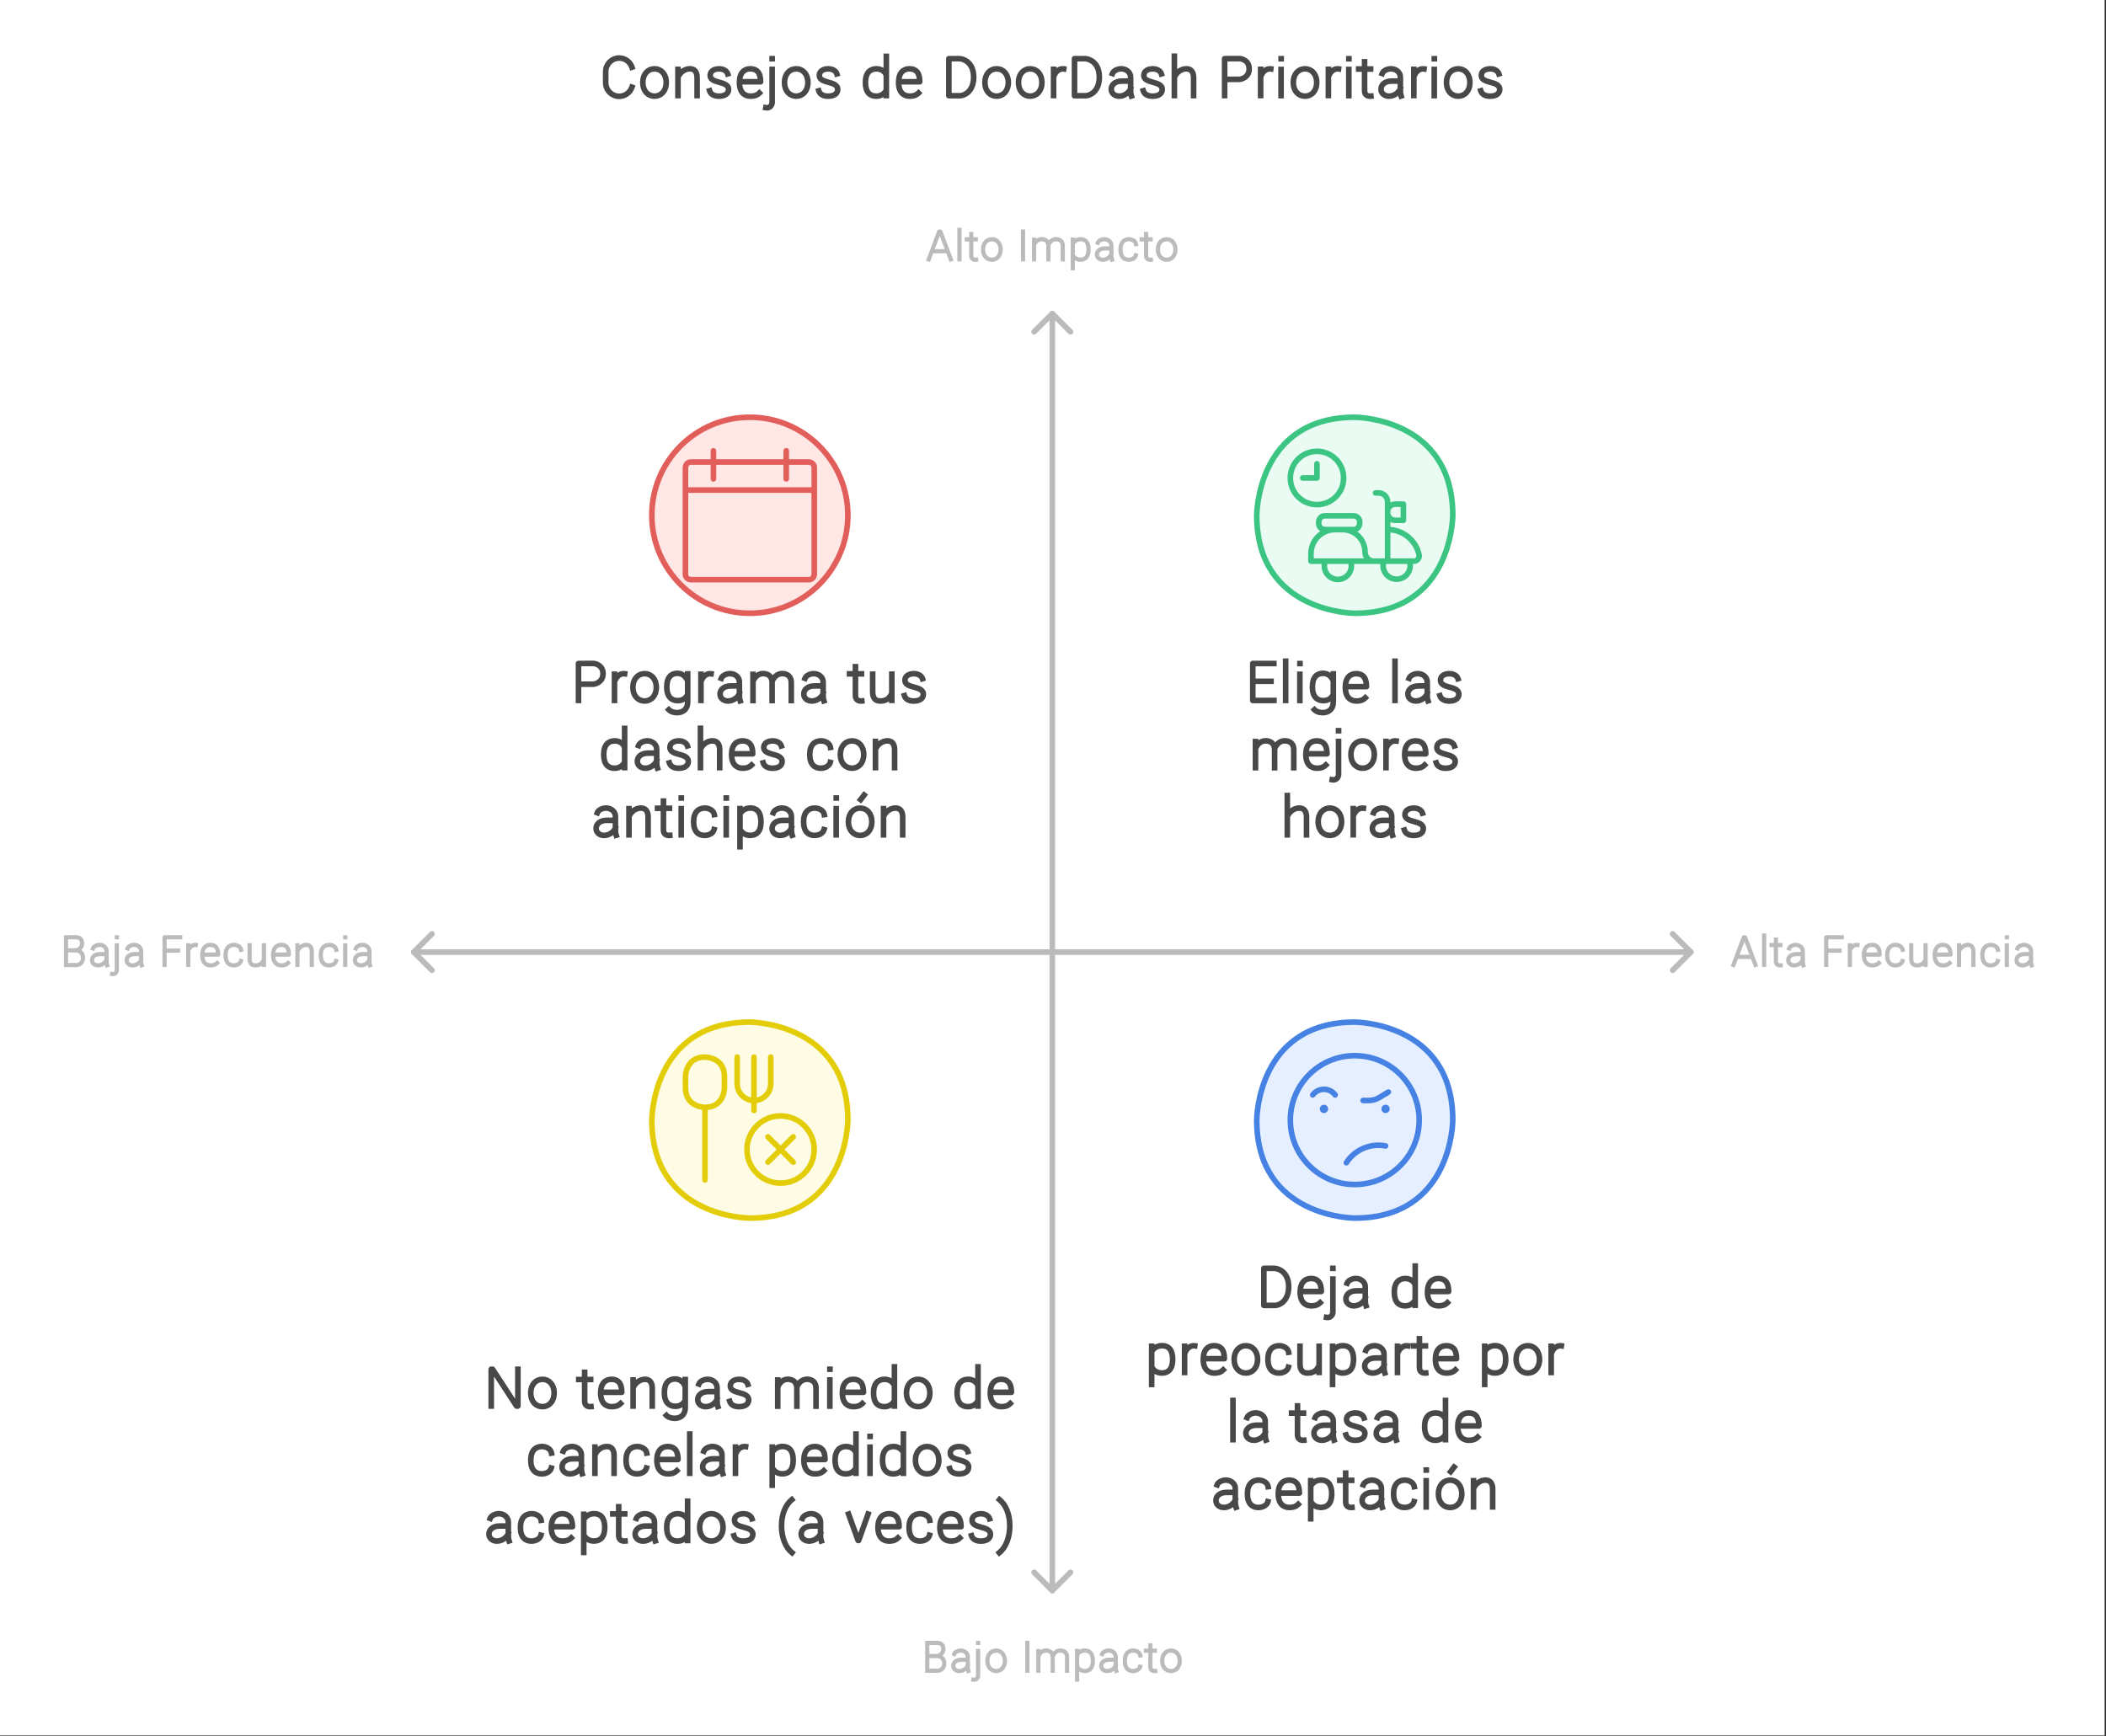 <?xml version="1.0" encoding="utf-8" standalone="yes"?>
<!DOCTYPE svg PUBLIC "-//W3C//DTD SVG 1.1//EN" "http://www.w3.org/Graphics/SVG/1.1/DTD/svg11.dtd">
<svg width="752" height="620" viewBox="0 0 752 620" style="fill:none;stroke:none;fill-rule:evenodd;clip-rule:evenodd;stroke-linecap:round;stroke-linejoin:round;stroke-miterlimit:1.5;" version="1.1" xmlns="http://www.w3.org/2000/svg" xmlns:xlink="http://www.w3.org/1999/xlink"><rect x="0" y="0" width="752" height="620" fill="#333333" stroke="none"/><rect id="" x="0" y="0" width="751.5" height="619.75" style="fill: #ffffff;"></rect><g id="blend" style="mix-blend-mode:blend"><g id="g-root-4.Vector_sy_1lr68nb1sp37yb-fill" data-item-order="-207932" data-item-id="4.Vector_sy_1lr68nb1sp37yb" data-item-class="ScenePart Indexed Fill Stroke" data-item-index="4" data-renderer-id="0" transform="translate(438.75, 355)"><g id="4.Vector_sy_1lr68nb1sp37yb-fill" stroke="none" fill="#e6efff"><g xmlns="http://www.w3.org/2000/svg"><path d="M 45 10L 45 10C 45 10 80 10 80 45L 80 45C 80 45 80 80 45 80L 45 80C 45 80 10 80 10 45L 10 45C 10 45 10 10 45 10"></path></g></g></g><g id="g-root-3.Vector_sy_1q6zqrr1sp3762-fill" data-item-order="-207930" data-item-id="3.Vector_sy_1q6zqrr1sp3762" data-item-class="ScenePart Indexed Fill Stroke" data-item-index="3" data-renderer-id="0" transform="translate(222.75, 355)"><g id="3.Vector_sy_1q6zqrr1sp3762-fill" stroke="none" fill="#fffce6"><g xmlns="http://www.w3.org/2000/svg"><path d="M 45 10L 45 10C 45 10 80 10 80 45L 80 45C 80 45 80 80 45 80L 45 80C 45 80 10 80 10 45L 10 45C 10 45 10 10 45 10"></path></g></g></g><g id="g-root-2.Vector_sy_w7yf1sp39q9-fill" data-item-order="-207928" data-item-id="2.Vector_sy_w7yf1sp39q9" data-item-class="ScenePart Indexed Fill Stroke" data-item-index="2" data-renderer-id="0" transform="translate(438.75, 139)"><g id="2.Vector_sy_w7yf1sp39q9-fill" stroke="none" fill="#e9fbf3"><g xmlns="http://www.w3.org/2000/svg"><path d="M 45 10L 45 10C 45 10 80 10 80 45L 80 45C 80 45 80 80 45 80L 45 80C 45 80 10 80 10 45L 10 45C 10 45 10 10 45 10"></path></g></g></g><g id="g-root-1.Vector_sy_4gpq2v1sp38y0-fill" data-item-order="-207926" data-item-id="1.Vector_sy_4gpq2v1sp38y0" data-item-class="ScenePart Indexed Indexed_1 Fill Stroke" data-item-index="1" data-renderer-id="0" transform="translate(222.75, 139)"><g id="1.Vector_sy_4gpq2v1sp38y0-fill" stroke="none" fill="#ffe7e6"><g xmlns="http://www.w3.org/2000/svg"><path d="M 45 80C 25.67 80 10 64.33 10 45C 10 25.67 25.67 10 45 10C 64.33 10 80 25.67 80 45C 80 64.33 64.33 80 45 80Z"></path></g></g></g><g id="g-root--1.line_sy_v309qf1sp38xu-fill" data-item-order="-207923" data-item-id="-1.line_sy_v309qf1sp38xu" data-item-class="ScenePart Stroke ColorFillGray ColorStrokeGray" data-item-index="-1" data-renderer-id="0" transform="translate(137.75, 330)"></g><g id="g-root--1.head_sy_m7d9hj1sp39qj-fill" data-item-order="-207921" data-item-id="-1.head_sy_m7d9hj1sp39qj" data-item-class="ScenePart Stroke ColorFillGray ColorStrokeGray" data-item-index="-1" data-renderer-id="0" transform="translate(137.75, 323.5)"></g><g id="g-root--1.head_1_sy_m7d9hj1sp39qk-fill" data-item-order="-207919" data-item-id="-1.head_1_sy_m7d9hj1sp39qk" data-item-class="ScenePart Stroke ColorFillGray ColorStrokeGray" data-item-index="-1" data-renderer-id="0" transform="translate(587.25, 323.5)"></g><g id="g-root--1.line_1_sy_hs68g71sp37d1-fill" data-item-order="-207917" data-item-id="-1.line_1_sy_hs68g71sp37d1" data-item-class="ScenePart Stroke ColorFillGray ColorStrokeGray" data-item-index="-1" data-renderer-id="0" transform="translate(365.75, 102)"></g><g id="g-root--1.head_2_sy_8wj87b1sp385q-fill" data-item-order="-207915" data-item-id="-1.head_2_sy_8wj87b1sp385q" data-item-class="ScenePart Stroke ColorFillGray ColorStrokeGray" data-item-index="-1" data-renderer-id="0" transform="translate(359.25, 551.5)"></g><g id="g-root--1.head_3_sy_4gpq2v1sp38xz-fill" data-item-order="-207913" data-item-id="-1.head_3_sy_4gpq2v1sp38xz" data-item-class="ScenePart Stroke ColorFillGray ColorStrokeGray" data-item-index="-1" data-renderer-id="0" transform="translate(359.25, 102)"></g><g id="g-root-tx_bajoimpa_143n2o71sp37ka-fill" data-item-order="0" data-item-id="tx_bajoimpa_143n2o71sp37ka" data-item-class="Label Stroke SceneTarget ColorFillGray ColorStrokeGray" data-item-index="none" data-renderer-id="0" transform="translate(311.833, 570)"></g><g id="g-root-cale_1d2egcn1sp4m4i-fill" data-item-order="0" data-item-id="cale_1d2egcn1sp4m4i" data-item-class="Icon Stroke SceneTarget Indexed Indexed_1 InsideFill InsideColorFill" data-item-index="1" data-renderer-id="0" transform="translate(233.75, 150)"></g><g id="g-root-orde_zqxxzb1sp4npf-fill" data-item-order="0" data-item-id="orde_zqxxzb1sp4npf" data-item-class="Icon Stroke SceneTarget Indexed InsideFill InsideColorFill" data-item-index="2" data-renderer-id="0" transform="translate(449.75, 150)"></g><g id="g-root-tx_programa_1uo272f1sp38jy-fill" data-item-order="0" data-item-id="tx_programa_1uo272f1sp38jy" data-item-class="Label Stroke SceneTarget Indexed Indexed_1" data-item-index="1" data-renderer-id="0" transform="translate(191.75, 222)"></g><g id="g-root-tx_reinicia_zly5af1sp39c7-fill" data-item-order="0" data-item-id="tx_reinicia_zly5af1sp39c7" data-item-class="Label Stroke SceneTarget Indexed" data-item-index="2" data-renderer-id="0" transform="translate(431.75, 222)"></g><g id="g-root-tx_bajafrec_1qa447b1sp38ch-fill" data-item-order="0" data-item-id="tx_bajafrec_1qa447b1sp38ch" data-item-class="Label Stroke SceneTarget ColorFillGray ColorStrokeGray" data-item-index="none" data-renderer-id="0" transform="translate(5.75, 318)"></g><g id="g-root-tx_altafrec_qs6kav1sp3957-fill" data-item-order="0" data-item-id="tx_altafrec_qs6kav1sp3957" data-item-class="Label Stroke SceneTarget ColorFillGray ColorStrokeGray" data-item-index="none" data-renderer-id="0" transform="translate(605.75, 318)"></g><g id="g-root-1_18issav1syly4l-fill" data-item-order="0" data-item-id="1_18issav1syly4l" data-item-class="Icon Stroke SceneTarget Indexed InsideFill InsideColorFill" data-item-index="3" data-renderer-id="0" transform="translate(233.75, 366)"></g><g id="g-root-tx_altoimpa_91j0w71sp38ck-fill" data-item-order="0" data-item-id="tx_altoimpa_91j0w71sp38ck" data-item-class="Label Stroke SceneTarget ColorFillGray ColorStrokeGray" data-item-index="none" data-renderer-id="0" transform="translate(317.75, 66)"></g><g id="g-root-conc_1qd8hmv1sp4npd-fill" data-item-order="0" data-item-id="conc_1qd8hmv1sp4npd" data-item-class="Icon Stroke SceneTarget Indexed InsideFill InsideColorFill" data-item-index="4" data-renderer-id="0" transform="translate(449.75, 366)"></g><g id="g-root-tx_tenunsha_8yengn1sp3765-fill" data-item-order="0" data-item-id="tx_tenunsha_8yengn1sp3765" data-item-class="Label Stroke SceneTarget Indexed" data-item-index="3" data-renderer-id="0" transform="translate(149.75, 438)"></g><g id="g-root-tx_dejadepr_1cvj8ef1sp38r0-fill" data-item-order="0" data-item-id="tx_dejadepr_1cvj8ef1sp38r0" data-item-class="Label Stroke SceneTarget Indexed" data-item-index="4" data-renderer-id="0" transform="translate(395.75, 438)"></g><g id="g-root-tx_consejos_8znlmv1sp39c8-fill" data-item-order="0" data-item-id="tx_consejos_8znlmv1sp39c8" data-item-class="Label Stroke SceneTarget SceneTitle" data-item-index="none" data-renderer-id="0" transform="translate(197.75, 6)"></g><g id="g-root-4.Vector_sy_1lr68nb1sp37yb-stroke" data-item-order="-207932" data-item-id="4.Vector_sy_1lr68nb1sp37yb" data-item-class="ScenePart Indexed Fill Stroke" data-item-index="4" data-renderer-id="0" transform="translate(438.75, 355)"><g id="4.Vector_sy_1lr68nb1sp37yb-stroke" fill="none" stroke-linecap="round" stroke-linejoin="round" stroke-miterlimit="1.5" stroke="#4682e3" stroke-width="2"><g xmlns="http://www.w3.org/2000/svg"><path d="M 45 10L 45 10C 45 10 80 10 80 45L 80 45C 80 45 80 80 45 80L 45 80C 45 80 10 80 10 45L 10 45C 10 45 10 10 45 10"></path></g></g></g><g id="g-root-3.Vector_sy_1q6zqrr1sp3762-stroke" data-item-order="-207930" data-item-id="3.Vector_sy_1q6zqrr1sp3762" data-item-class="ScenePart Indexed Fill Stroke" data-item-index="3" data-renderer-id="0" transform="translate(222.75, 355)"><g id="3.Vector_sy_1q6zqrr1sp3762-stroke" fill="none" stroke-linecap="round" stroke-linejoin="round" stroke-miterlimit="1.5" stroke="#e3cd09" stroke-width="2"><g xmlns="http://www.w3.org/2000/svg"><path d="M 45 10L 45 10C 45 10 80 10 80 45L 80 45C 80 45 80 80 45 80L 45 80C 45 80 10 80 10 45L 10 45C 10 45 10 10 45 10"></path></g></g></g><g id="g-root-2.Vector_sy_w7yf1sp39q9-stroke" data-item-order="-207928" data-item-id="2.Vector_sy_w7yf1sp39q9" data-item-class="ScenePart Indexed Fill Stroke" data-item-index="2" data-renderer-id="0" transform="translate(438.75, 139)"><g id="2.Vector_sy_w7yf1sp39q9-stroke" fill="none" stroke-linecap="round" stroke-linejoin="round" stroke-miterlimit="1.5" stroke="#3bc482" stroke-width="2"><g xmlns="http://www.w3.org/2000/svg"><path d="M 45 10L 45 10C 45 10 80 10 80 45L 80 45C 80 45 80 80 45 80L 45 80C 45 80 10 80 10 45L 10 45C 10 45 10 10 45 10"></path></g></g></g><g id="g-root-1.Vector_sy_4gpq2v1sp38y0-stroke" data-item-order="-207926" data-item-id="1.Vector_sy_4gpq2v1sp38y0" data-item-class="ScenePart Indexed Indexed_1 Fill Stroke" data-item-index="1" data-renderer-id="0" transform="translate(222.75, 139)"><g id="1.Vector_sy_4gpq2v1sp38y0-stroke" fill="none" stroke-linecap="round" stroke-linejoin="round" stroke-miterlimit="1.5" stroke="#e15e5a" stroke-width="2"><g xmlns="http://www.w3.org/2000/svg"><path d="M 45 80C 25.67 80 10 64.33 10 45C 10 25.67 25.67 10 45 10C 64.33 10 80 25.67 80 45C 80 64.33 64.33 80 45 80Z"></path></g></g></g><g id="g-root--1.line_sy_v309qf1sp38xu-stroke" data-item-order="-207923" data-item-id="-1.line_sy_v309qf1sp38xu" data-item-class="ScenePart Stroke ColorFillGray ColorStrokeGray" data-item-index="-1" data-renderer-id="0" transform="translate(137.75, 330)"><g id="-1.line_sy_v309qf1sp38xu-stroke" fill="none" stroke-linecap="round" stroke-linejoin="round" stroke-miterlimit="1.5" stroke="#bbbbbb" stroke-width="2"><g xmlns="http://www.w3.org/2000/svg"><path d="M 10 10L 238 10L 466 10"></path></g></g></g><g id="g-root--1.head_sy_m7d9hj1sp39qj-stroke" data-item-order="-207921" data-item-id="-1.head_sy_m7d9hj1sp39qj" data-item-class="ScenePart Stroke ColorFillGray ColorStrokeGray" data-item-index="-1" data-renderer-id="0" transform="translate(137.75, 323.5)"><g id="-1.head_sy_m7d9hj1sp39qj-stroke" fill="none" stroke-linecap="round" stroke-linejoin="round" stroke-miterlimit="1.5" stroke="#bbbbbb" stroke-width="2"><g xmlns="http://www.w3.org/2000/svg"><path d="M 16.5 10C 14.333 12.167 10 16.5 10 16.5L 16.5 23"></path></g></g></g><g id="g-root--1.head_1_sy_m7d9hj1sp39qk-stroke" data-item-order="-207919" data-item-id="-1.head_1_sy_m7d9hj1sp39qk" data-item-class="ScenePart Stroke ColorFillGray ColorStrokeGray" data-item-index="-1" data-renderer-id="0" transform="translate(587.25, 323.5)"><g id="-1.head_1_sy_m7d9hj1sp39qk-stroke" fill="none" stroke-linecap="round" stroke-linejoin="round" stroke-miterlimit="1.5" stroke="#bbbbbb" stroke-width="2"><g xmlns="http://www.w3.org/2000/svg"><path d="M 10 10C 12.166 12.167 16.5 16.5 16.5 16.5L 10 23"></path></g></g></g><g id="g-root--1.line_1_sy_hs68g71sp37d1-stroke" data-item-order="-207917" data-item-id="-1.line_1_sy_hs68g71sp37d1" data-item-class="ScenePart Stroke ColorFillGray ColorStrokeGray" data-item-index="-1" data-renderer-id="0" transform="translate(365.75, 102)"><g id="-1.line_1_sy_hs68g71sp37d1-stroke" fill="none" stroke-linecap="round" stroke-linejoin="round" stroke-miterlimit="1.5" stroke="#bbbbbb" stroke-width="2"><g xmlns="http://www.w3.org/2000/svg"><path d="M 10 466L 10 242L 10 10"></path></g></g></g><g id="g-root--1.head_2_sy_8wj87b1sp385q-stroke" data-item-order="-207915" data-item-id="-1.head_2_sy_8wj87b1sp385q" data-item-class="ScenePart Stroke ColorFillGray ColorStrokeGray" data-item-index="-1" data-renderer-id="0" transform="translate(359.25, 551.5)"><g id="-1.head_2_sy_8wj87b1sp385q-stroke" fill="none" stroke-linecap="round" stroke-linejoin="round" stroke-miterlimit="1.5" stroke="#bbbbbb" stroke-width="2"><g xmlns="http://www.w3.org/2000/svg"><path d="M 10 10C 12.167 12.167 16.5 16.5 16.5 16.5L 23 10"></path></g></g></g><g id="g-root--1.head_3_sy_4gpq2v1sp38xz-stroke" data-item-order="-207913" data-item-id="-1.head_3_sy_4gpq2v1sp38xz" data-item-class="ScenePart Stroke ColorFillGray ColorStrokeGray" data-item-index="-1" data-renderer-id="0" transform="translate(359.25, 102)"><g id="-1.head_3_sy_4gpq2v1sp38xz-stroke" fill="none" stroke-linecap="round" stroke-linejoin="round" stroke-miterlimit="1.5" stroke="#bbbbbb" stroke-width="2"><g xmlns="http://www.w3.org/2000/svg"><path d="M 10 16.5C 12.167 14.333 16.5 10 16.5 10L 23 16.5"></path></g></g></g><g id="g-root-tx_bajoimpa_143n2o71sp37ka-stroke" data-item-order="0" data-item-id="tx_bajoimpa_143n2o71sp37ka" data-item-class="Label Stroke SceneTarget ColorFillGray ColorStrokeGray" data-item-index="none" data-renderer-id="0" transform="translate(311.833, 570)"><g id="tx_bajoimpa_143n2o71sp37ka-stroke" fill="none" stroke-linecap="square" stroke-linejoin="miter" stroke-miterlimit="4" stroke="#bbbbbb" stroke-width="1.5"><g xmlns="http://www.w3.org/2000/svg"><path d="M 19.269 26.635L 19.269 16.709M 19.601 21.385L 22.754 21.385M 19.601 16.709L 22.714 16.709C 24.027 16.709 25.011 17.201 25.011 19.006C 25.011 20.45 23.671 21.193 23.001 21.385C 23.781 21.439 25.339 22.049 25.339 24.051C 25.339 26.052 23.781 26.607 23.001 26.635L 19.601 26.635M 28.879 20.684C 29.153 19.96 30.215 19.425 31.22 19.425C 32.61 19.425 33.737 20.41 33.737 21.625L 33.741 22.718L 33.741 24.678C 33.741 25.46 33.723 26.015 33.949 26.709M 33.457 22.718L 31.411 22.718C 29.533 22.718 28.558 23.757 28.558 24.878C 28.558 25.999 29.486 26.756 30.698 26.756C 32.185 26.756 33.404 25.666 33.705 24.799M 37.415 16.712L 37.435 16.712M 37.426 19.586L 37.426 28.407C 37.426 29.013 36.959 30.055 35.725 29.841M 46.999 23.093C 46.999 25.392 45.596 26.755 43.865 26.755C 42.134 26.755 40.731 25.392 40.731 23.093C 40.731 20.794 42.134 19.43 43.865 19.43C 45.596 19.43 46.999 20.794 46.999 23.093ZM 55.008 16.703L 55.008 26.595M 58.941 19.611L 58.941 26.622M 64.067 26.622L 64.059 21.602C 64.01 20.895 63.735 19.809 62.33 19.487C 60.875 19.154 59.765 19.936 59.213 20.946M 69.193 26.622L 69.193 22.081C 69.193 21.547 69.279 19.905 67.456 19.487C 65.934 19.138 64.783 20.011 64.258 21.087M 72.773 19.58L 72.773 29.795M 73.048 20.593C 73.71 19.77 74.596 19.419 75.578 19.419C 77.214 19.419 78.398 20.428 78.398 23.107C 78.398 25.785 77.135 26.742 75.499 26.742C 74.545 26.742 73.581 26.337 73.048 25.54M 81.694 20.684C 81.968 19.96 83.03 19.425 84.035 19.425C 85.425 19.425 86.552 20.41 86.552 21.625L 86.556 22.718L 86.556 24.678C 86.556 25.46 86.538 26.015 86.764 26.709M 86.272 22.718L 84.226 22.718C 82.348 22.718 81.373 23.757 81.373 24.878C 81.373 25.999 82.301 26.756 83.513 26.756C 85 26.756 86.219 25.666 86.52 24.799M 95.288 25.19C 95.009 26.237 93.833 26.754 92.731 26.754C 91.128 26.754 89.804 25.771 89.804 23.092C 89.804 20.413 91.206 19.43 92.809 19.43C 93.939 19.43 95.177 20.058 95.352 21.187M 100.641 26.744C 99.583 26.849 98.94 26.299 98.94 25.29L 98.94 17.561M 100.552 19.481L 99.23 19.481M 97.357 19.481L 98.658 19.481M 109.422 23.093C 109.422 25.392 108.018 26.755 106.287 26.755C 104.556 26.755 103.153 25.392 103.153 23.093C 103.153 20.794 104.556 19.43 106.287 19.43C 108.018 19.43 109.422 20.794 109.422 23.093Z"></path></g></g></g><g id="g-root-cale_1d2egcn1sp4m4i-stroke" data-item-order="0" data-item-id="cale_1d2egcn1sp4m4i" data-item-class="Icon Stroke SceneTarget Indexed Indexed_1 InsideFill InsideColorFill" data-item-index="1" data-renderer-id="0" transform="translate(233.75, 150)"><g id="cale_1d2egcn1sp4m4i-stroke" fill="none" stroke-linecap="round" stroke-linejoin="round" stroke-miterlimit="1.5" stroke="#e15e5a" stroke-width="2"><g xmlns="http://www.w3.org/2000/svg"><path d="M 13 15.002L 55 15.002C 55 15.002 57 15.002 57 17.002L 57 55.002C 57 55.002 57 57.002 55 57.002L 13 57.002C 13 57.002 11 57.002 11 55.002L 11 17.002C 11 17.002 11 15.002 13 15.002M 21 11.002L 21 21.002M 47 11.002L 47 21.002M 11 25.002L 57 25.002"></path></g></g></g><g id="g-root-orde_zqxxzb1sp4npf-stroke" data-item-order="0" data-item-id="orde_zqxxzb1sp4npf" data-item-class="Icon Stroke SceneTarget Indexed InsideFill InsideColorFill" data-item-index="2" data-renderer-id="0" transform="translate(449.75, 150)"><g id="orde_zqxxzb1sp4npf-stroke" fill="none" stroke-linecap="round" stroke-linejoin="round" stroke-miterlimit="1.5" stroke="#3bc482" stroke-width="2"><g xmlns="http://www.w3.org/2000/svg"><path d="M 40.902 50.388L 18.362 50.388L 18.362 47.722C 18.362 42.972 22.212 39.122 26.962 39.122L 29.628 39.122C 34.075 39.121 37.681 42.727 37.68 47.174C 37.68 48.953 39.123 50.395 40.902 50.394L 45.732 50.394L 45.732 29.248C 45.733 27.469 44.291 26.026 42.512 26.026L 41.438 26.026M 53.786 52C 53.786 54.669 51.623 56.832 48.954 56.832C 46.285 56.832 44.122 54.669 44.122 52L 44.122 50.4L 53.786 50.4ZM 55.128 50.388C 55.627 50.387 56.105 50.189 56.457 49.835C 56.81 49.482 57.007 49.003 57.006 48.504C 57.006 48.38 56.994 48.256 56.968 48.134C 55.809 42.86 51.132 39.107 45.732 39.116L 45.732 50.388ZM 10.994 20.686C 10.993 25.942 15.254 30.203 20.51 30.203C 25.766 30.203 30.027 25.942 30.026 20.686C 30.027 15.43 25.766 11.169 20.51 11.169C 15.254 11.169 10.993 15.43 10.994 20.686M 15.446 20.686L 20.51 20.686L 20.51 15.622M 23.434 50.388C 23.245 50.9 23.144 51.442 23.138 51.988C 23.1 53.737 24.011 55.37 25.519 56.257C 27.028 57.144 28.898 57.147 30.408 56.263C 31.918 55.38 32.833 53.749 32.8 52C 32.794 51.454 32.695 50.913 32.506 50.4ZM 23.418 34.2L 33.48 34.2C 33.48 34.2 35.768 34.2 35.768 36.488L 35.768 36.826C 35.768 36.826 35.768 39.114 33.48 39.114L 23.418 39.114C 23.418 39.114 21.13 39.114 21.13 36.826L 21.13 36.488C 21.13 36.488 21.13 34.2 23.418 34.2M 51.37 35.806L 48.422 35.806C 46.937 35.806 45.734 34.603 45.734 33.118L 45.734 32.718C 45.741 31.239 46.941 30.043 48.42 30.042L 51.37 30.042L 51.37 35.806L 51.37 35.806Z"></path></g></g></g><g id="g-root-tx_programa_1uo272f1sp38jy-stroke" data-item-order="0" data-item-id="tx_programa_1uo272f1sp38jy" data-item-class="Label Stroke SceneTarget Indexed Indexed_1" data-item-index="1" data-renderer-id="0" transform="translate(191.75, 222)"><g id="tx_programa_1uo272f1sp38jy-stroke" fill="none" stroke-linecap="square" stroke-linejoin="miter" stroke-miterlimit="4" stroke="#484848" stroke-width="2"><g xmlns="http://www.w3.org/2000/svg"><path d="M 14.816 28.131L 14.816 14.944L 20.095 14.928C 21.193 14.967 23.578 15.749 23.578 18.572C 23.578 21.394 21.193 22.254 20.095 22.331L 15.344 22.345M 31.3 18.609C 29.919 18.419 28.671 19.319 28.029 20.619M 27.674 18.773L 27.674 28.123M 42.602 23.457C 42.602 26.522 40.731 28.34 38.423 28.34C 36.115 28.34 34.244 26.522 34.244 23.457C 34.244 20.392 36.115 18.573 38.423 18.573C 40.731 18.573 42.602 20.392 42.602 23.457ZM 53.804 18.652L 53.804 28.654C 53.804 33.351 48.511 33.001 47.076 31.47M 53.47 26.573C 52.79 27.661 51.566 28.214 50.28 28.214C 48.099 28.214 46.342 26.903 46.342 23.331C 46.342 19.76 47.993 18.449 50.175 18.449C 51.443 18.449 52.748 19.129 53.47 20.502M 62.17 18.609C 60.789 18.419 59.541 19.319 58.899 20.619M 58.544 18.773L 58.544 28.123M 65.793 20.246C 66.157 19.28 67.573 18.567 68.913 18.567C 70.767 18.567 72.269 19.88 72.269 21.499L 72.275 22.957L 72.275 25.571C 72.275 26.614 72.25 27.353 72.551 28.278M 71.895 22.957L 69.167 22.957C 66.664 22.957 65.364 24.343 65.364 25.837C 65.364 27.331 66.602 28.341 68.218 28.341C 70.2 28.341 71.826 26.888 72.226 25.732M 77.125 18.814L 77.125 28.162M 83.959 28.162L 83.948 21.47C 83.884 20.526 83.517 19.078 81.643 18.649C 79.703 18.205 78.223 19.248 77.487 20.595M 90.794 28.162L 90.794 22.108C 90.794 21.396 90.909 19.206 88.478 18.649C 86.449 18.184 84.914 19.347 84.214 20.783M 95.693 20.246C 96.057 19.28 97.473 18.567 98.813 18.567C 100.667 18.567 102.169 19.88 102.169 21.499L 102.175 22.957L 102.175 25.571C 102.175 26.614 102.15 27.353 102.451 28.278M 101.795 22.957L 99.067 22.957C 96.564 22.957 95.264 24.343 95.264 25.837C 95.264 27.331 96.502 28.341 98.118 28.341C 100.1 28.341 101.726 26.888 102.126 25.732M 115.974 28.326C 114.565 28.465 113.707 27.732 113.707 26.387L 113.707 16.081M 115.857 18.642L 114.093 18.642M 111.597 18.642L 113.33 18.642M 126.692 28.115L 126.691 18.767M 119.857 18.767L 119.857 24.821C 119.857 25.533 119.762 28.096 122.144 28.308C 124.235 28.493 125.508 27.653 126.21 26.47M 137.653 20.381C 137.357 19.404 136.203 18.584 134.593 18.584C 132.705 18.584 131.485 19.447 131.394 20.751C 131.289 22.246 132.523 22.822 134.453 23.339C 136.147 23.797 138.09 24.277 137.936 26.122C 137.837 27.31 136.86 28.346 134.503 28.346C 132.597 28.346 131.52 27.53 131.185 26.424M 31.29 52.124L 31.29 38.123M 30.93 50.773C 30.068 51.871 28.97 52.34 27.66 52.34C 25.479 52.34 23.827 51.029 23.827 47.458C 23.827 43.886 25.584 42.575 27.766 42.575C 29.035 42.575 30.245 43.114 30.93 44.175M 36.258 44.246C 36.622 43.28 38.038 42.567 39.378 42.567C 41.232 42.567 42.734 43.88 42.734 45.499L 42.74 46.957L 42.74 49.571C 42.74 50.614 42.715 51.353 43.016 52.278M 42.36 46.957L 39.632 46.957C 37.129 46.957 35.829 48.343 35.829 49.837C 35.829 51.332 37.067 52.341 38.683 52.341C 40.665 52.341 42.291 50.888 42.691 49.732M 53.728 44.381C 53.432 43.404 52.278 42.584 50.668 42.584C 48.78 42.584 47.56 43.447 47.469 44.751C 47.364 46.246 48.598 46.822 50.528 47.339C 52.222 47.797 54.165 48.277 54.011 50.122C 53.912 51.311 52.935 52.346 50.578 52.346C 48.672 52.346 47.595 51.53 47.26 50.424M 58.368 38.086L 58.368 52.128M 65.232 52.128L 65.232 46.074C 65.232 45.362 65.328 42.791 62.935 42.587C 61.181 42.439 59.496 43.547 58.709 44.928M 76.597 51.218C 75.624 52.155 74.599 52.339 73.414 52.339C 71.345 52.339 69.481 51.028 69.481 47.456C 69.481 43.884 71.291 42.573 73.36 42.573C 75.428 42.573 77.032 43.63 77.032 47.201L 69.812 47.201M 87.238 44.381C 86.942 43.404 85.788 42.584 84.178 42.584C 82.29 42.584 81.07 43.447 80.979 44.751C 80.874 46.246 82.108 46.822 84.038 47.339C 85.732 47.797 87.675 48.277 87.521 50.122C 87.422 51.311 86.445 52.346 84.088 52.346C 82.182 52.346 81.105 51.53 80.77 50.424M 104.702 50.254C 104.33 51.649 102.762 52.339 101.293 52.339C 99.156 52.339 97.39 51.028 97.39 47.456C 97.39 43.884 99.259 42.573 101.397 42.573C 102.904 42.573 104.554 43.41 104.787 44.915M 116.667 47.457C 116.667 50.522 114.796 52.34 112.488 52.34C 110.18 52.34 108.309 50.522 108.309 47.457C 108.309 44.391 110.18 42.573 112.488 42.573C 114.796 42.573 116.667 44.391 116.667 47.457ZM 120.859 42.78L 120.859 52.128M 127.693 52.128L 127.693 46.074C 127.693 45.362 127.789 42.79 125.406 42.587C 123.648 42.437 121.959 43.562 121.183 44.956M 21.528 68.246C 21.892 67.28 23.308 66.567 24.648 66.567C 26.502 66.567 28.004 67.88 28.004 69.499L 28.01 70.957L 28.01 73.571C 28.01 74.614 27.985 75.353 28.287 76.278M 27.63 70.957L 24.902 70.957C 22.399 70.957 21.099 72.343 21.099 73.837C 21.099 75.331 22.337 76.341 23.953 76.341C 25.935 76.341 27.561 74.888 27.961 73.732M 32.839 66.78L 32.839 76.128M 39.673 76.128L 39.673 70.074C 39.673 69.362 39.769 66.79 37.386 66.587C 35.628 66.437 33.939 67.562 33.163 68.956M 47.419 76.326C 46.01 76.465 45.152 75.732 45.152 74.387L 45.152 64.081M 47.302 66.642L 45.538 66.642M 43.042 66.642L 44.775 66.642M 51.508 62.971L 51.532 62.971M 51.492 66.804L 51.492 76.145M 63.232 74.254C 62.86 75.649 61.292 76.339 59.823 76.339C 57.686 76.339 55.92 75.028 55.92 71.456C 55.92 67.884 57.789 66.573 59.927 66.573C 61.434 66.573 63.084 67.41 63.317 68.915M 67.578 62.971L 67.602 62.971M 67.562 66.804L 67.562 76.145M 72.483 66.774L 72.483 80.393M 72.849 68.124C 73.732 67.027 74.913 66.558 76.222 66.558C 78.403 66.558 79.982 67.904 79.982 71.476C 79.982 75.047 78.298 76.323 76.116 76.323C 74.845 76.323 73.559 75.783 72.849 74.719M 84.378 68.246C 84.742 67.28 86.158 66.567 87.498 66.567C 89.352 66.567 90.854 67.88 90.854 69.499L 90.86 70.957L 90.86 73.571C 90.86 74.614 90.835 75.353 91.137 76.278M 90.48 70.957L 87.752 70.957C 85.249 70.957 83.949 72.343 83.949 73.837C 83.949 75.331 85.187 76.341 86.803 76.341C 88.785 76.341 90.411 74.888 90.811 73.732M 102.502 74.254C 102.13 75.649 100.562 76.339 99.093 76.339C 96.956 76.339 95.19 75.028 95.19 71.456C 95.19 67.884 97.059 66.573 99.197 66.573C 100.704 66.573 102.354 67.41 102.587 68.915M 106.848 62.971L 106.872 62.971M 106.832 66.804L 106.832 76.145M 116.809 61.928L 115.561 63.555M 119.558 71.467C 119.558 74.533 117.687 76.351 115.379 76.351C 113.071 76.351 111.2 74.533 111.2 71.467C 111.2 68.402 113.071 66.584 115.379 66.584C 117.687 66.584 119.558 68.402 119.558 71.467ZM 123.739 66.78L 123.739 76.128M 130.573 76.128L 130.573 70.074C 130.573 69.362 130.669 66.79 128.286 66.587C 126.528 66.437 124.839 67.562 124.063 68.956"></path></g></g></g><g id="g-root-tx_reinicia_zly5af1sp39c7-stroke" data-item-order="0" data-item-id="tx_reinicia_zly5af1sp39c7" data-item-class="Label Stroke SceneTarget Indexed" data-item-index="2" data-renderer-id="0" transform="translate(431.75, 222)"><g id="tx_reinicia_zly5af1sp39c7-stroke" fill="none" stroke-linecap="square" stroke-linejoin="miter" stroke-miterlimit="4" stroke="#484848" stroke-width="2"><g xmlns="http://www.w3.org/2000/svg"><path d="M 23.148 28.137L 15.584 28.142L 15.584 14.95C 16.532 14.95 21.706 14.95 23.106 14.95M 22.094 21.297L 16.048 21.297M 27.326 14.125L 27.326 28.126M 32.418 14.971L 32.442 14.971M 32.402 18.804L 32.402 28.145M 44.339 18.652L 44.339 28.654C 44.339 33.351 39.046 33.001 37.611 31.47M 44.005 26.573C 43.325 27.661 42.101 28.214 40.815 28.214C 38.634 28.214 36.877 26.903 36.877 23.331C 36.877 19.76 38.528 18.449 40.71 18.449C 41.978 18.449 43.283 19.129 44.005 20.502M 55.747 27.218C 54.774 28.155 53.749 28.339 52.564 28.339C 50.495 28.339 48.632 27.028 48.632 23.456C 48.632 19.884 50.441 18.573 52.51 18.573C 54.578 18.573 56.182 19.63 56.182 23.201L 48.962 23.201M 66.366 14.125L 66.366 28.126M 71.398 20.246C 71.762 19.28 73.178 18.567 74.518 18.567C 76.372 18.567 77.874 19.88 77.874 21.499L 77.88 22.957L 77.88 25.571C 77.88 26.614 77.855 27.353 78.157 28.278M 77.5 22.957L 74.772 22.957C 72.269 22.957 70.969 24.343 70.969 25.837C 70.969 27.331 72.207 28.341 73.823 28.341C 75.805 28.341 77.431 26.888 77.831 25.732M 88.868 20.381C 88.572 19.404 87.418 18.584 85.808 18.584C 83.92 18.584 82.7 19.447 82.609 20.751C 82.504 22.246 83.738 22.822 85.668 23.339C 87.362 23.797 89.305 24.277 89.151 26.122C 89.052 27.31 88.075 28.346 85.718 28.346C 83.812 28.346 82.735 27.53 82.4 26.424M 16.555 42.814L 16.555 52.162M 23.389 52.162L 23.378 45.47C 23.314 44.526 22.947 43.078 21.073 42.649C 19.133 42.205 17.653 43.248 16.917 44.595M 30.224 52.162L 30.224 46.108C 30.224 45.396 30.339 43.206 27.908 42.649C 25.879 42.184 24.345 43.347 23.644 44.783M 41.652 51.218C 40.679 52.155 39.654 52.339 38.469 52.339C 36.4 52.339 34.536 51.028 34.536 47.456C 34.536 43.884 36.346 42.573 38.415 42.573C 40.483 42.573 42.087 43.63 42.087 47.201L 34.867 47.201M 46.203 38.949L 46.23 38.949M 46.218 42.782L 46.218 54.543C 46.218 55.351 45.596 56.74 43.95 56.455M 58.982 47.457C 58.982 50.522 57.111 52.34 54.803 52.34C 52.495 52.34 50.624 50.522 50.624 47.457C 50.624 44.391 52.495 42.573 54.803 42.573C 57.111 42.573 58.982 44.391 58.982 47.457ZM 66.78 42.609C 65.399 42.419 64.151 43.319 63.509 44.619M 63.154 42.773L 63.154 52.123M 76.932 51.218C 75.959 52.155 74.934 52.339 73.749 52.339C 71.68 52.339 69.816 51.028 69.816 47.456C 69.816 43.884 71.626 42.573 73.695 42.573C 75.763 42.573 77.367 43.63 77.367 47.201L 70.147 47.201M 87.573 44.381C 87.277 43.404 86.123 42.584 84.513 42.584C 82.625 42.584 81.405 43.447 81.314 44.751C 81.209 46.246 82.443 46.822 84.373 47.339C 86.067 47.797 88.01 48.277 87.856 50.122C 87.757 51.311 86.78 52.346 84.423 52.346C 82.517 52.346 81.44 51.53 81.105 50.424M 27.913 62.086L 27.913 76.128M 34.777 76.128L 34.777 70.074C 34.777 69.363 34.873 66.791 32.48 66.587C 30.726 66.439 29.041 67.547 28.254 68.928M 47.292 71.457C 47.292 74.522 45.421 76.34 43.113 76.34C 40.805 76.34 38.934 74.522 38.934 71.457C 38.934 68.391 40.805 66.573 43.113 66.573C 45.421 66.573 47.292 68.391 47.292 71.457ZM 55.09 66.609C 53.709 66.419 52.461 67.319 51.819 68.619M 51.464 66.773L 51.464 76.123M 58.713 68.246C 59.077 67.28 60.493 66.567 61.833 66.567C 63.687 66.567 65.189 67.88 65.189 69.499L 65.195 70.957L 65.195 73.571C 65.195 74.614 65.17 75.353 65.471 76.278M 64.815 70.957L 62.087 70.957C 59.584 70.957 58.284 72.343 58.284 73.837C 58.284 75.331 59.522 76.341 61.138 76.341C 63.12 76.341 64.746 74.888 65.146 73.732M 76.183 68.381C 75.887 67.404 74.733 66.584 73.123 66.584C 71.235 66.584 70.015 67.447 69.924 68.751C 69.819 70.246 71.053 70.822 72.983 71.339C 74.677 71.797 76.62 72.277 76.466 74.122C 76.367 75.311 75.39 76.346 73.033 76.346C 71.127 76.346 70.05 75.53 69.715 74.424"></path></g></g></g><g id="g-root-tx_bajafrec_1qa447b1sp38ch-stroke" data-item-order="0" data-item-id="tx_bajafrec_1qa447b1sp38ch" data-item-class="Label Stroke SceneTarget ColorFillGray ColorStrokeGray" data-item-index="none" data-renderer-id="0" transform="translate(5.75, 318)"><g id="tx_bajafrec_1qa447b1sp38ch-stroke" fill="none" stroke-linecap="square" stroke-linejoin="miter" stroke-miterlimit="4" stroke="#bbbbbb" stroke-width="1.5"><g xmlns="http://www.w3.org/2000/svg"><path d="M 17.82 26.635L 17.82 16.709M 18.152 21.385L 21.306 21.385M 18.152 16.709L 21.265 16.709C 22.578 16.709 23.562 17.201 23.562 19.006C 23.562 20.45 22.222 21.193 21.553 21.385C 22.332 21.439 23.89 22.049 23.89 24.051C 23.89 26.052 22.332 26.607 21.553 26.635L 18.152 26.635M 27.431 20.684C 27.704 19.96 28.766 19.425 29.771 19.425C 31.161 19.425 32.288 20.41 32.288 21.625L 32.292 22.718L 32.292 24.678C 32.292 25.46 32.274 26.015 32.5 26.709M 32.008 22.718L 29.962 22.718C 28.084 22.718 27.109 23.757 27.109 24.878C 27.109 25.999 28.038 26.756 29.249 26.756C 30.736 26.756 31.955 25.666 32.256 24.799M 35.966 16.712L 35.987 16.712M 35.977 19.586L 35.977 28.407C 35.977 29.013 35.511 30.055 34.276 29.841M 39.791 20.684C 40.064 19.96 41.126 19.425 42.131 19.425C 43.521 19.425 44.648 20.41 44.648 21.625L 44.652 22.718L 44.652 24.678C 44.652 25.46 44.634 26.015 44.86 26.709M 44.368 22.718L 42.322 22.718C 40.444 22.718 39.469 23.757 39.469 24.878C 39.469 25.999 40.398 26.756 41.609 26.756C 43.096 26.756 44.315 25.666 44.616 24.799M 58.576 16.709C 57.526 16.709 53.731 16.713 53.02 16.713L 53.02 26.593M 57.801 21.473L 53.347 21.473M 64.186 19.457C 63.151 19.314 62.215 19.989 61.733 20.964M 61.467 19.58L 61.467 26.592M 71.801 25.914C 71.07 26.616 70.302 26.754 69.413 26.754C 67.861 26.754 66.464 25.771 66.464 23.092C 66.464 20.413 67.821 19.43 69.372 19.43C 70.924 19.43 72.126 20.222 72.126 22.901L 66.712 22.901M 80.271 25.19C 79.992 26.237 78.817 26.754 77.715 26.754C 76.112 26.754 74.787 25.771 74.787 23.092C 74.787 20.413 76.189 19.43 77.792 19.43C 78.923 19.43 80.16 20.058 80.335 21.187M 88.502 26.586L 88.502 19.575M 83.377 19.575L 83.377 24.116C 83.377 24.649 83.305 26.572 85.092 26.731C 86.66 26.87 87.615 26.24 88.142 25.353M 97.091 25.914C 96.36 26.616 95.592 26.754 94.703 26.754C 93.151 26.754 91.754 25.771 91.754 23.092C 91.754 20.413 93.111 19.43 94.662 19.43C 96.214 19.43 97.416 20.222 97.416 22.901L 92.002 22.901M 100.452 19.585L 100.452 26.596M 105.578 26.596L 105.578 22.055C 105.578 21.521 105.649 19.593 103.862 19.44C 102.544 19.328 101.277 20.171 100.695 21.217M 114.269 25.19C 113.99 26.237 112.814 26.754 111.712 26.754C 110.109 26.754 108.785 25.771 108.785 23.092C 108.785 20.413 110.187 19.43 111.79 19.43C 112.92 19.43 114.158 20.058 114.333 21.187M 117.529 16.728L 117.547 16.728M 117.517 19.603L 117.517 26.608M 121.301 20.684C 121.574 19.96 122.636 19.425 123.641 19.425C 125.031 19.425 126.158 20.41 126.158 21.625L 126.162 22.718L 126.162 24.678C 126.162 25.46 126.144 26.015 126.37 26.709M 125.878 22.718L 123.832 22.718C 121.954 22.718 120.979 23.757 120.979 24.878C 120.979 25.999 121.908 26.756 123.119 26.756C 124.606 26.756 125.825 25.666 126.126 24.799"></path></g></g></g><g id="g-root-tx_altafrec_qs6kav1sp3957-stroke" data-item-order="0" data-item-id="tx_altafrec_qs6kav1sp3957" data-item-class="Label Stroke SceneTarget ColorFillGray ColorStrokeGray" data-item-index="none" data-renderer-id="0" transform="translate(605.75, 318)"><g id="tx_altafrec_qs6kav1sp3957-stroke" fill="none" stroke-linecap="square" stroke-linejoin="miter" stroke-miterlimit="4" stroke="#bbbbbb" stroke-width="1.5"><g xmlns="http://www.w3.org/2000/svg"><path d="M 13.218 26.609L 16.929 16.73L 17.37 16.729L 21.093 26.609M 14.581 23.721L 19.725 23.721M 24.177 16.094L 24.177 26.595M 30.089 26.744C 29.032 26.849 28.389 26.299 28.389 25.29L 28.389 17.561M 30.001 19.481L 28.679 19.481M 26.806 19.481L 28.107 19.481M 33.111 20.684C 33.384 19.96 34.446 19.425 35.451 19.425C 36.841 19.425 37.968 20.41 37.968 21.625L 37.972 22.718L 37.972 24.678C 37.972 25.46 37.954 26.015 38.18 26.709M 37.688 22.718L 35.642 22.718C 33.764 22.718 32.789 23.757 32.789 24.878C 32.789 25.999 33.718 26.756 34.929 26.756C 36.416 26.756 37.635 25.666 37.936 24.799M 51.896 16.709C 50.846 16.709 47.051 16.713 46.34 16.713L 46.34 26.593M 51.121 21.473L 46.667 21.473M 57.506 19.457C 56.471 19.314 55.534 19.989 55.053 20.964M 54.787 19.58L 54.787 26.592M 65.121 25.914C 64.39 26.616 63.622 26.754 62.733 26.754C 61.181 26.754 59.784 25.771 59.784 23.092C 59.784 20.413 61.141 19.43 62.692 19.43C 64.244 19.43 65.446 20.222 65.446 22.901L 60.032 22.901M 73.591 25.19C 73.312 26.237 72.137 26.754 71.035 26.754C 69.432 26.754 68.107 25.771 68.107 23.092C 68.107 20.413 69.509 19.43 71.112 19.43C 72.243 19.43 73.48 20.058 73.655 21.187M 81.822 26.586L 81.822 19.575M 76.697 19.575L 76.697 24.116C 76.697 24.649 76.625 26.572 78.412 26.731C 79.98 26.87 80.935 26.24 81.462 25.353M 90.411 25.914C 89.68 26.616 88.912 26.754 88.023 26.754C 86.471 26.754 85.074 25.771 85.074 23.092C 85.074 20.413 86.431 19.43 87.982 19.43C 89.534 19.43 90.736 20.222 90.736 22.901L 85.322 22.901M 93.772 19.585L 93.772 26.596M 98.898 26.596L 98.898 22.055C 98.898 21.521 98.969 19.593 97.182 19.44C 95.864 19.328 94.597 20.171 94.015 21.217M 107.589 25.19C 107.31 26.237 106.134 26.754 105.032 26.754C 103.429 26.754 102.105 25.771 102.105 23.092C 102.105 20.413 103.507 19.43 105.11 19.43C 106.24 19.43 107.478 20.058 107.653 21.187M 110.849 16.728L 110.867 16.728M 110.837 19.603L 110.837 26.608M 114.621 20.684C 114.894 19.96 115.956 19.425 116.961 19.425C 118.351 19.425 119.478 20.41 119.478 21.625L 119.482 22.718L 119.482 24.678C 119.482 25.46 119.464 26.015 119.69 26.709M 119.198 22.718L 117.152 22.718C 115.274 22.718 114.299 23.757 114.299 24.878C 114.299 25.999 115.228 26.756 116.439 26.756C 117.926 26.756 119.145 25.666 119.446 24.799"></path></g></g></g><g id="g-root-1_18issav1syly4l-stroke" data-item-order="0" data-item-id="1_18issav1syly4l" data-item-class="Icon Stroke SceneTarget Indexed InsideFill InsideColorFill" data-item-index="3" data-renderer-id="0" transform="translate(233.75, 366)"><g id="1_18issav1syly4l-stroke" fill="none" stroke-linecap="round" stroke-linejoin="round" stroke-miterlimit="1.5" stroke="#e3cd09" stroke-width="2"><g xmlns="http://www.w3.org/2000/svg"><path d="M 32.976 44.506C 32.976 51.133 38.349 56.506 44.976 56.506C 51.603 56.506 56.976 51.133 56.976 44.506C 56.976 37.879 51.603 32.506 44.976 32.506C 38.349 32.506 32.976 37.879 32.976 44.506M 49.476 40.006L 40.476 49.006M 40.476 40.006L 49.476 49.006M 35.476 30.572L 35.476 11.494M 41.476 11.494L 41.476 21C 41.466 24.31 38.786 26.99 35.476 27L 35.476 27C 32.166 26.991 29.485 24.31 29.476 21L 29.476 11.494M 17.976 55.368L 17.976 29.45M 17.974 11.494L 17.976 11.494C 17.976 11.494 24.926 11.494 24.926 18.444L 24.926 22.5C 24.926 22.5 24.926 29.45 17.976 29.45L 17.974 29.45C 17.974 29.45 11.024 29.45 11.024 22.5L 11.024 18.444C 11.024 18.444 11.024 11.494 17.974 11.494"></path></g></g></g><g id="g-root-tx_altoimpa_91j0w71sp38ck-stroke" data-item-order="0" data-item-id="tx_altoimpa_91j0w71sp38ck" data-item-class="Label Stroke SceneTarget ColorFillGray ColorStrokeGray" data-item-index="none" data-renderer-id="0" transform="translate(317.75, 66)"><g id="tx_altoimpa_91j0w71sp38ck-stroke" fill="none" stroke-linecap="square" stroke-linejoin="miter" stroke-miterlimit="4" stroke="#bbbbbb" stroke-width="1.5"><g xmlns="http://www.w3.org/2000/svg"><path d="M 13.891 26.609L 17.603 16.73L 18.044 16.729L 21.767 26.609M 15.254 23.721L 20.398 23.721M 24.85 16.094L 24.85 26.595M 30.763 26.744C 29.706 26.849 29.063 26.299 29.063 25.29L 29.063 17.561M 30.675 19.481L 29.352 19.481M 27.48 19.481L 28.78 19.481M 39.544 23.093C 39.544 25.392 38.141 26.755 36.41 26.755C 34.679 26.755 33.276 25.392 33.276 23.093C 33.276 20.794 34.679 19.43 36.41 19.43C 38.141 19.43 39.544 20.794 39.544 23.093ZM 47.553 16.703L 47.553 26.595M 51.486 19.611L 51.486 26.622M 56.612 26.622L 56.604 21.602C 56.555 20.895 56.28 19.809 54.875 19.487C 53.42 19.154 52.31 19.936 51.758 20.946M 61.738 26.622L 61.738 22.081C 61.738 21.547 61.824 19.905 60.001 19.487C 58.479 19.138 57.328 20.011 56.803 21.087M 65.318 19.58L 65.318 29.795M 65.593 20.593C 66.255 19.77 67.141 19.419 68.123 19.419C 69.759 19.419 70.943 20.428 70.943 23.107C 70.943 25.785 69.68 26.742 68.044 26.742C 67.09 26.742 66.126 26.337 65.593 25.54M 74.239 20.684C 74.513 19.96 75.575 19.425 76.58 19.425C 77.97 19.425 79.097 20.41 79.097 21.625L 79.101 22.718L 79.101 24.678C 79.101 25.46 79.083 26.015 79.309 26.709M 78.817 22.718L 76.771 22.718C 74.893 22.718 73.918 23.757 73.918 24.878C 73.918 25.999 74.846 26.756 76.058 26.756C 77.545 26.756 78.764 25.666 79.065 24.799M 87.833 25.19C 87.554 26.237 86.378 26.754 85.276 26.754C 83.673 26.754 82.349 25.771 82.349 23.092C 82.349 20.413 83.751 19.43 85.354 19.43C 86.484 19.43 87.722 20.058 87.897 21.187M 93.186 26.744C 92.128 26.849 91.485 26.299 91.485 25.29L 91.485 17.561M 93.097 19.481L 91.775 19.481M 89.902 19.481L 91.203 19.481M 101.967 23.093C 101.967 25.392 100.563 26.755 98.832 26.755C 97.101 26.755 95.698 25.392 95.698 23.093C 95.698 20.794 97.101 19.43 98.832 19.43C 100.563 19.43 101.967 20.794 101.967 23.093Z"></path></g></g></g><g id="g-root-conc_1qd8hmv1sp4npd-stroke" data-item-order="0" data-item-id="conc_1qd8hmv1sp4npd" data-item-class="Icon Stroke SceneTarget Indexed InsideFill InsideColorFill" data-item-index="4" data-renderer-id="0" transform="translate(449.75, 366)"><g id="conc_1qd8hmv1sp4npd-stroke" fill="none" stroke-linecap="round" stroke-linejoin="round" stroke-miterlimit="1.5" stroke="#4682e3" stroke-width="2"><g xmlns="http://www.w3.org/2000/svg"><path d="M 45 30.5C 45.276 30.5 45.5 30.276 45.5 30C 45.5 29.724 45.276 29.5 45 29.5C 44.724 29.5 44.5 29.724 44.5 30C 44.5 30.276 44.724 30.5 45 30.5M 46 24L 42.714 25.972C 41.592 26.644 40.308 27 39 27L 37 27M 23 30.5C 22.724 30.5 22.5 30.276 22.5 30C 22.5 29.724 22.724 29.5 23 29.5C 23.276 29.5 23.5 29.724 23.5 30C 23.5 30.276 23.276 30.5 23 30.5M 27 25C 26.056 23.741 24.574 23 23 23C 21.426 23 19.944 23.741 19 25M 11 34C 11 46.703 21.297 57 34 57C 46.703 57 57 46.703 57 34C 57 21.297 46.703 11 34 11C 21.297 11 11 21.297 11 34ZM 31 49.222C 34.004 44.551 39.546 42.176 45 43.222"></path></g></g></g><g id="g-root-tx_tenunsha_8yengn1sp3765-stroke" data-item-order="0" data-item-id="tx_tenunsha_8yengn1sp3765" data-item-class="Label Stroke SceneTarget Indexed" data-item-index="3" data-renderer-id="0" transform="translate(149.75, 438)"><g id="tx_tenunsha_8yengn1sp3765-stroke" fill="none" stroke-linecap="square" stroke-linejoin="miter" stroke-miterlimit="4" stroke="#484848" stroke-width="2"><g xmlns="http://www.w3.org/2000/svg"><path d="M 25.656 64.116L 25.654 50.98L 26.146 50.979L 34.7 64.117L 35.173 64.117L 35.173 50.979M 48.117 59.457C 48.117 62.522 46.246 64.34 43.938 64.34C 41.63 64.34 39.759 62.522 39.759 59.457C 39.759 56.391 41.63 54.573 43.938 54.573C 46.246 54.573 48.117 56.391 48.117 59.457ZM 61.279 64.326C 59.87 64.465 59.012 63.732 59.012 62.387L 59.012 52.081M 61.162 54.642L 59.398 54.642M 56.902 54.642L 58.635 54.642M 71.837 63.218C 70.864 64.155 69.839 64.339 68.653 64.339C 66.585 64.339 64.721 63.028 64.721 59.456C 64.721 55.884 66.531 54.573 68.6 54.573C 70.668 54.573 72.272 55.63 72.272 59.201L 65.052 59.201M 76.319 54.78L 76.319 64.128M 83.153 64.128L 83.153 58.074C 83.153 57.362 83.249 54.79 80.866 54.587C 79.108 54.437 77.419 55.562 76.643 56.956M 94.939 54.652L 94.939 64.654C 94.939 69.351 89.646 69.001 88.211 67.47M 94.605 62.573C 93.925 63.661 92.701 64.214 91.415 64.214C 89.234 64.214 87.477 62.903 87.477 59.331C 87.477 55.76 89.128 54.449 91.31 54.449C 92.578 54.449 93.883 55.129 94.605 56.502M 99.818 56.246C 100.182 55.28 101.598 54.567 102.938 54.567C 104.792 54.567 106.294 55.88 106.294 57.499L 106.3 58.957L 106.3 61.571C 106.3 62.614 106.275 63.353 106.576 64.278M 105.92 58.957L 103.192 58.957C 100.689 58.957 99.389 60.343 99.389 61.837C 99.389 63.332 100.627 64.341 102.242 64.341C 104.225 64.341 105.851 62.888 106.251 61.732M 117.288 56.381C 116.992 55.404 115.838 54.584 114.228 54.584C 112.34 54.584 111.12 55.447 111.029 56.751C 110.924 58.246 112.158 58.822 114.088 59.339C 115.782 59.797 117.725 60.277 117.571 62.122C 117.472 63.311 116.495 64.346 114.138 64.346C 112.232 64.346 111.155 63.53 110.82 62.424M 127.96 54.814L 127.96 64.162M 134.794 64.162L 134.783 57.47C 134.719 56.526 134.352 55.078 132.478 54.649C 130.538 54.205 129.058 55.248 128.322 56.595M 141.629 64.162L 141.629 58.108C 141.629 57.396 141.744 55.206 139.313 54.649C 137.284 54.184 135.749 55.347 135.049 56.783M 146.588 50.971L 146.612 50.971M 146.572 54.804L 146.572 64.145M 158.147 63.218C 157.174 64.155 156.149 64.339 154.964 64.339C 152.895 64.339 151.031 63.028 151.031 59.456C 151.031 55.884 152.841 54.573 154.91 54.573C 156.978 54.573 158.582 55.63 158.582 59.201L 151.362 59.201M 169.63 64.124L 169.63 50.123M 169.27 62.773C 168.408 63.871 167.31 64.34 166 64.34C 163.819 64.34 162.167 63.029 162.167 59.458C 162.167 55.886 163.924 54.575 166.106 54.575C 167.375 54.575 168.585 55.114 169.27 56.175M 182.277 59.457C 182.277 62.522 180.406 64.34 178.098 64.34C 175.79 64.34 173.919 62.522 173.919 59.457C 173.919 56.391 175.79 54.573 178.098 54.573C 180.406 54.573 182.277 56.391 182.277 59.457ZM 199.47 64.124L 199.47 50.123M 199.11 62.773C 198.248 63.871 197.15 64.34 195.84 64.34C 193.659 64.34 192.007 63.029 192.007 59.458C 192.007 55.886 193.764 54.575 195.946 54.575C 197.215 54.575 198.425 55.114 199.11 56.175M 210.967 63.218C 209.994 64.155 208.969 64.339 207.784 64.339C 205.715 64.339 203.852 63.028 203.852 59.456C 203.852 55.884 205.661 54.573 207.73 54.573C 209.798 54.573 211.402 55.63 211.402 59.201L 204.182 59.201M 47.087 86.254C 46.715 87.649 45.147 88.339 43.678 88.339C 41.541 88.339 39.775 87.028 39.775 83.456C 39.775 79.884 41.644 78.573 43.782 78.573C 45.289 78.573 46.939 79.41 47.172 80.915M 51.373 80.246C 51.737 79.28 53.153 78.567 54.493 78.567C 56.347 78.567 57.849 79.88 57.849 81.499L 57.855 82.957L 57.855 85.571C 57.855 86.614 57.83 87.353 58.131 88.278M 57.475 82.957L 54.747 82.957C 52.244 82.957 50.944 84.343 50.944 85.837C 50.944 87.331 52.182 88.341 53.798 88.341C 55.78 88.341 57.406 86.888 57.806 85.732M 62.684 78.78L 62.684 88.128M 69.518 88.128L 69.518 82.074C 69.518 81.362 69.614 78.79 67.231 78.587C 65.473 78.437 63.784 79.562 63.008 80.956M 81.107 86.254C 80.735 87.649 79.167 88.339 77.698 88.339C 75.561 88.339 73.795 87.028 73.795 83.456C 73.795 79.884 75.664 78.573 77.802 78.573C 79.309 78.573 80.959 79.41 81.192 80.915M 91.922 87.218C 90.949 88.155 89.924 88.339 88.739 88.339C 86.67 88.339 84.806 87.028 84.806 83.456C 84.806 79.884 86.616 78.573 88.685 78.573C 90.753 78.573 92.357 79.63 92.357 83.201L 85.137 83.201M 96.541 74.125L 96.541 88.126M 101.573 80.246C 101.937 79.28 103.353 78.567 104.693 78.567C 106.547 78.567 108.049 79.88 108.049 81.499L 108.055 82.957L 108.055 85.571C 108.055 86.614 108.03 87.353 108.331 88.278M 107.675 82.957L 104.947 82.957C 102.444 82.957 101.144 84.343 101.144 85.837C 101.144 87.331 102.382 88.341 103.998 88.341C 105.98 88.341 107.606 86.888 108.006 85.732M 116.49 78.609C 115.109 78.419 113.861 79.319 113.219 80.619M 112.864 78.773L 112.864 88.123M 125.988 78.774L 125.988 92.393M 126.354 80.124C 127.237 79.027 128.418 78.558 129.727 78.558C 131.908 78.558 133.487 79.904 133.487 83.476C 133.487 87.047 131.803 88.323 129.621 88.323C 128.35 88.323 127.064 87.783 126.354 86.719M 144.412 87.218C 143.439 88.155 142.414 88.339 141.229 88.339C 139.16 88.339 137.297 87.028 137.297 83.456C 137.297 79.884 139.106 78.573 141.175 78.573C 143.243 78.573 144.847 79.63 144.847 83.201L 137.627 83.201M 155.895 88.124L 155.895 74.123M 155.535 86.773C 154.673 87.871 153.575 88.34 152.265 88.34C 150.084 88.34 148.432 87.029 148.432 83.458C 148.432 79.886 150.189 78.575 152.371 78.575C 153.64 78.575 154.85 79.114 155.535 80.175M 160.923 74.971L 160.947 74.971M 160.907 78.804L 160.907 88.145M 172.835 88.124L 172.835 74.123M 172.475 86.773C 171.613 87.871 170.515 88.34 169.205 88.34C 167.024 88.34 165.372 87.029 165.372 83.458C 165.372 79.886 167.129 78.575 169.311 78.575C 170.58 78.575 171.79 79.114 172.475 80.175M 185.482 83.457C 185.482 86.522 183.611 88.34 181.303 88.34C 178.995 88.34 177.124 86.522 177.124 83.457C 177.124 80.392 178.995 78.573 181.303 78.573C 183.611 78.573 185.482 80.392 185.482 83.457ZM 195.833 80.381C 195.537 79.404 194.383 78.584 192.773 78.584C 190.885 78.584 189.665 79.447 189.574 80.751C 189.469 82.246 190.703 82.822 192.633 83.339C 194.327 83.797 196.27 84.277 196.116 86.122C 196.017 87.311 195.04 88.346 192.683 88.346C 190.777 88.346 189.7 87.53 189.365 86.424M 25.278 104.246C 25.642 103.28 27.058 102.567 28.398 102.567C 30.252 102.567 31.754 103.88 31.754 105.499L 31.76 106.957L 31.76 109.571C 31.76 110.614 31.735 111.353 32.036 112.278M 31.38 106.957L 28.652 106.957C 26.149 106.957 24.849 108.343 24.849 109.837C 24.849 111.331 26.087 112.341 27.703 112.341C 29.685 112.341 31.311 110.888 31.711 109.732M 43.402 110.254C 43.03 111.649 41.462 112.339 39.993 112.339C 37.856 112.339 36.09 111.028 36.09 107.456C 36.09 103.884 37.959 102.573 40.097 102.573C 41.604 102.573 43.254 103.41 43.487 104.915M 54.217 111.218C 53.244 112.155 52.219 112.339 51.034 112.339C 48.965 112.339 47.101 111.028 47.101 107.456C 47.101 103.884 48.911 102.573 50.98 102.573C 53.048 102.573 54.652 103.63 54.652 107.201L 47.432 107.201M 58.693 102.774L 58.693 116.393M 59.059 104.124C 59.942 103.027 61.123 102.558 62.432 102.558C 64.613 102.558 66.192 103.904 66.192 107.476C 66.192 111.047 64.508 112.323 62.326 112.323C 61.055 112.323 59.769 111.783 59.059 110.719M 73.439 112.326C 72.03 112.465 71.172 111.732 71.172 110.387L 71.172 100.081M 73.322 102.642L 71.558 102.642M 69.062 102.642L 70.795 102.642M 77.468 104.246C 77.832 103.28 79.248 102.567 80.588 102.567C 82.442 102.567 83.944 103.88 83.944 105.499L 83.95 106.957L 83.95 109.571C 83.95 110.614 83.925 111.353 84.227 112.278M 83.57 106.957L 80.842 106.957C 78.339 106.957 77.039 108.343 77.039 109.837C 77.039 111.331 78.277 112.341 79.893 112.341C 81.875 112.341 83.501 110.888 83.901 109.732M 95.78 112.124L 95.78 98.123M 95.42 110.773C 94.558 111.871 93.46 112.34 92.15 112.34C 89.969 112.34 88.317 111.029 88.317 107.458C 88.317 103.886 90.074 102.575 92.256 102.575C 93.525 102.575 94.735 103.114 95.42 104.175M 108.427 107.457C 108.427 110.522 106.556 112.34 104.248 112.34C 101.94 112.34 100.069 110.522 100.069 107.457C 100.069 104.392 101.94 102.573 104.248 102.573C 106.556 102.573 108.427 104.392 108.427 107.457ZM 118.778 104.381C 118.482 103.404 117.328 102.584 115.718 102.584C 113.83 102.584 112.61 103.447 112.519 104.751C 112.414 106.246 113.648 106.822 115.578 107.339C 117.272 107.797 119.215 108.277 119.061 110.122C 118.962 111.311 117.985 112.346 115.628 112.346C 113.722 112.346 112.645 111.53 112.31 110.424M 133.057 116.494C 130.733 114.645 129.316 111.073 129.316 106.843C 129.316 102.73 130.767 99.359 132.979 97.55M 136.758 104.246C 137.122 103.28 138.538 102.567 139.878 102.567C 141.732 102.567 143.234 103.88 143.234 105.499L 143.24 106.957L 143.24 109.571C 143.24 110.614 143.215 111.353 143.516 112.278M 142.86 106.957L 140.132 106.957C 137.629 106.957 136.329 108.343 136.329 109.837C 136.329 111.331 137.567 112.341 139.183 112.341C 141.165 112.341 142.791 110.888 143.191 109.732M 160.223 102.691L 156.853 112.119L 156.652 112.119L 153.248 102.691M 170.867 111.218C 169.894 112.155 168.869 112.339 167.684 112.339C 165.615 112.339 163.751 111.028 163.751 107.456C 163.751 103.884 165.561 102.573 167.63 102.573C 169.698 102.573 171.302 103.63 171.302 107.201L 164.082 107.201M 182.162 110.254C 181.79 111.649 180.222 112.339 178.753 112.339C 176.616 112.339 174.85 111.028 174.85 107.456C 174.85 103.884 176.719 102.573 178.857 102.573C 180.364 102.573 182.014 103.41 182.247 104.915M 192.977 111.218C 192.004 112.155 190.979 112.339 189.794 112.339C 187.725 112.339 185.861 111.028 185.861 107.456C 185.861 103.884 187.671 102.573 189.74 102.573C 191.808 102.573 193.412 103.63 193.412 107.201L 186.192 107.201M 203.618 104.381C 203.322 103.404 202.168 102.584 200.558 102.584C 198.67 102.584 197.45 103.447 197.359 104.751C 197.254 106.246 198.488 106.822 200.418 107.339C 202.112 107.797 204.055 108.277 203.901 110.122C 203.802 111.311 202.825 112.346 200.468 112.346C 198.562 112.346 197.485 111.53 197.15 110.424M 207.071 116.496C 209.397 114.648 210.816 111.075 210.816 106.842C 210.816 102.73 209.365 99.359 207.154 97.55"></path></g></g></g><g id="g-root-tx_dejadepr_1cvj8ef1sp38r0-stroke" data-item-order="0" data-item-id="tx_dejadepr_1cvj8ef1sp38r0" data-item-class="Label Stroke SceneTarget Indexed" data-item-index="4" data-renderer-id="0" transform="translate(395.75, 438)"><g id="tx_dejadepr_1cvj8ef1sp38r0-stroke" fill="none" stroke-linecap="square" stroke-linejoin="miter" stroke-miterlimit="4" stroke="#484848" stroke-width="2"><g xmlns="http://www.w3.org/2000/svg"><path d="M 59.552 28.18L 55.543 28.183L 55.543 14.948C 56.49 14.948 57.769 14.946 59.169 14.946C 60.622 14.91 64.402 16.173 64.402 21.511C 64.402 26.848 60.877 28.18 59.552 28.18ZM 75.622 27.218C 74.649 28.155 73.624 28.339 72.439 28.339C 70.37 28.339 68.507 27.028 68.507 23.456C 68.507 19.884 70.316 18.573 72.385 18.573C 74.453 18.573 76.057 19.63 76.057 23.201L 68.837 23.201M 80.173 14.949L 80.2 14.949M 80.188 18.782L 80.188 30.543C 80.188 31.351 79.566 32.74 77.92 32.455M 85.273 20.246C 85.637 19.28 87.053 18.567 88.393 18.567C 90.247 18.567 91.749 19.88 91.749 21.499L 91.755 22.957L 91.755 25.571C 91.755 26.614 91.73 27.353 92.032 28.278M 91.375 22.957L 88.647 22.957C 86.144 22.957 84.844 24.343 84.844 25.837C 84.844 27.331 86.082 28.341 87.698 28.341C 89.68 28.341 91.306 26.888 91.706 25.732M 109.585 28.124L 109.585 14.123M 109.225 26.773C 108.363 27.871 107.265 28.34 105.955 28.34C 103.774 28.34 102.122 27.029 102.122 23.458C 102.122 19.886 103.879 18.575 106.061 18.575C 107.33 18.575 108.54 19.114 109.225 20.175M 121.082 27.218C 120.109 28.155 119.084 28.339 117.899 28.339C 115.83 28.339 113.966 27.028 113.966 23.456C 113.966 19.884 115.776 18.573 117.845 18.573C 119.913 18.573 121.517 19.63 121.517 23.201L 114.297 23.201M 15.483 42.774L 15.483 56.393M 15.849 44.124C 16.732 43.027 17.913 42.558 19.222 42.558C 21.403 42.558 22.982 43.904 22.982 47.476C 22.982 51.047 21.298 52.323 19.116 52.323C 17.845 52.323 16.559 51.783 15.849 50.72M 30.865 42.609C 29.484 42.419 28.236 43.319 27.594 44.619M 27.239 42.773L 27.239 52.123M 41.017 51.218C 40.044 52.155 39.019 52.339 37.834 52.339C 35.765 52.339 33.902 51.028 33.902 47.456C 33.902 43.884 35.711 42.573 37.78 42.573C 39.848 42.573 41.452 43.63 41.452 47.201L 34.232 47.201M 53.297 47.457C 53.297 50.522 51.426 52.34 49.118 52.34C 46.81 52.34 44.939 50.522 44.939 47.457C 44.939 44.391 46.81 42.573 49.118 42.573C 51.426 42.573 53.297 44.391 53.297 47.457ZM 64.302 50.254C 63.93 51.649 62.362 52.339 60.893 52.339C 58.756 52.339 56.99 51.028 56.99 47.456C 56.99 43.884 58.859 42.573 60.997 42.573C 62.504 42.573 64.154 43.41 64.387 44.915M 75.277 52.115L 75.276 42.767M 68.442 42.767L 68.442 48.821C 68.442 49.533 68.347 52.096 70.729 52.307C 72.82 52.493 74.093 51.653 74.795 50.47M 80.073 42.774L 80.073 56.393M 80.439 44.124C 81.322 43.027 82.503 42.558 83.812 42.558C 85.993 42.558 87.572 43.904 87.572 47.476C 87.572 51.047 85.888 52.323 83.706 52.323C 82.435 52.323 81.149 51.783 80.439 50.72M 91.968 44.246C 92.332 43.28 93.748 42.567 95.088 42.567C 96.942 42.567 98.444 43.88 98.444 45.499L 98.45 46.957L 98.45 49.571C 98.45 50.614 98.425 51.353 98.727 52.278M 98.07 46.957L 95.342 46.957C 92.839 46.957 91.539 48.343 91.539 49.837C 91.539 51.332 92.777 52.341 94.393 52.341C 96.375 52.341 98.001 50.888 98.401 49.732M 106.885 42.609C 105.504 42.419 104.256 43.319 103.614 44.619M 103.259 42.773L 103.259 52.123M 113.359 52.326C 111.95 52.465 111.092 51.732 111.092 50.387L 111.092 40.081M 113.242 42.642L 111.478 42.642M 108.982 42.642L 110.715 42.642M 123.917 51.218C 122.944 52.155 121.919 52.339 120.734 52.339C 118.665 52.339 116.801 51.028 116.801 47.456C 116.801 43.884 118.611 42.573 120.68 42.573C 122.748 42.573 124.352 43.63 124.352 47.201L 117.132 47.201M 134.393 42.774L 134.393 56.393M 134.759 44.124C 135.642 43.027 136.823 42.558 138.132 42.558C 140.313 42.558 141.892 43.904 141.892 47.476C 141.892 51.047 140.208 52.323 138.026 52.323C 136.755 52.323 135.469 51.783 134.759 50.72M 153.967 47.457C 153.967 50.522 152.096 52.34 149.788 52.34C 147.48 52.34 145.609 50.522 145.609 47.457C 145.609 44.391 147.48 42.573 149.788 42.573C 152.096 42.573 153.967 44.391 153.967 47.457ZM 161.765 42.609C 160.384 42.419 159.136 43.319 158.494 44.619M 158.139 42.773L 158.139 52.123M 44.511 62.125L 44.511 76.126M 49.543 68.246C 49.907 67.28 51.323 66.567 52.663 66.567C 54.517 66.567 56.019 67.88 56.019 69.499L 56.025 70.957L 56.025 73.571C 56.025 74.614 56 75.353 56.302 76.278M 55.645 70.957L 52.917 70.957C 50.414 70.957 49.114 72.343 49.114 73.837C 49.114 75.331 50.352 76.341 51.968 76.341C 53.95 76.341 55.576 74.888 55.976 73.732M 69.824 76.326C 68.415 76.465 67.557 75.732 67.557 74.387L 67.557 64.081M 69.707 66.642L 67.943 66.642M 65.447 66.642L 67.18 66.642M 73.853 68.246C 74.217 67.28 75.633 66.567 76.973 66.567C 78.827 66.567 80.329 67.88 80.329 69.499L 80.335 70.957L 80.335 73.571C 80.335 74.614 80.31 75.353 80.612 76.278M 79.955 70.957L 77.227 70.957C 74.724 70.957 73.424 72.343 73.424 73.837C 73.424 75.331 74.662 76.341 76.278 76.341C 78.26 76.341 79.886 74.888 80.286 73.732M 91.323 68.381C 91.027 67.404 89.873 66.584 88.263 66.584C 86.375 66.584 85.155 67.447 85.064 68.751C 84.959 70.246 86.193 70.822 88.123 71.339C 89.817 71.797 91.76 72.277 91.606 74.122C 91.507 75.311 90.53 76.346 88.173 76.346C 86.267 76.346 85.19 75.53 84.855 74.424M 96.093 68.246C 96.457 67.28 97.873 66.567 99.213 66.567C 101.067 66.567 102.569 67.88 102.569 69.499L 102.575 70.957L 102.575 73.571C 102.575 74.614 102.55 75.353 102.852 76.278M 102.195 70.957L 99.467 70.957C 96.964 70.957 95.664 72.343 95.664 73.837C 95.664 75.331 96.902 76.341 98.518 76.341C 100.5 76.341 102.126 74.888 102.526 73.732M 120.405 76.124L 120.405 62.123M 120.045 74.773C 119.183 75.871 118.085 76.34 116.775 76.34C 114.594 76.34 112.942 75.029 112.942 71.458C 112.942 67.886 114.699 66.575 116.881 66.575C 118.15 66.575 119.36 67.114 120.045 68.175M 131.902 75.218C 130.929 76.155 129.904 76.339 128.719 76.339C 126.65 76.339 124.786 75.028 124.786 71.456C 124.786 67.884 126.596 66.573 128.665 66.573C 130.733 66.573 132.337 67.63 132.337 71.201L 125.117 71.201M 38.858 92.246C 39.222 91.28 40.638 90.567 41.978 90.567C 43.832 90.567 45.334 91.88 45.334 93.499L 45.34 94.957L 45.34 97.571C 45.34 98.614 45.315 99.353 45.617 100.278M 44.96 94.957L 42.232 94.957C 39.729 94.957 38.429 96.343 38.429 97.837C 38.429 99.331 39.667 100.341 41.283 100.341C 43.265 100.341 44.891 98.888 45.291 97.732M 56.982 98.254C 56.61 99.649 55.042 100.339 53.573 100.339C 51.436 100.339 49.67 99.028 49.67 95.456C 49.67 91.884 51.539 90.573 53.677 90.573C 55.184 90.573 56.834 91.41 57.067 92.915M 67.797 99.218C 66.824 100.155 65.799 100.339 64.614 100.339C 62.545 100.339 60.681 99.028 60.681 95.456C 60.681 91.884 62.491 90.573 64.56 90.573C 66.628 90.573 68.232 91.63 68.232 95.201L 61.012 95.201M 72.273 90.774L 72.273 104.393M 72.639 92.124C 73.522 91.027 74.703 90.558 76.012 90.558C 78.193 90.558 79.772 91.904 79.772 95.476C 79.772 99.047 78.088 100.323 75.906 100.323C 74.635 100.323 73.349 99.783 72.639 98.719M 87.019 100.326C 85.61 100.465 84.752 99.732 84.752 98.387L 84.752 88.081M 86.902 90.642L 85.138 90.642M 82.642 90.642L 84.375 90.642M 91.048 92.246C 91.412 91.28 92.828 90.567 94.168 90.567C 96.022 90.567 97.524 91.88 97.524 93.499L 97.53 94.957L 97.53 97.571C 97.53 98.614 97.505 99.353 97.807 100.278M 97.15 94.957L 94.422 94.957C 91.919 94.957 90.619 96.343 90.619 97.837C 90.619 99.331 91.857 100.341 93.473 100.341C 95.455 100.341 97.081 98.888 97.481 97.732M 109.172 98.254C 108.8 99.649 107.232 100.339 105.763 100.339C 103.626 100.339 101.86 99.028 101.86 95.456C 101.86 91.884 103.729 90.573 105.867 90.573C 107.374 90.573 109.024 91.41 109.257 92.915M 113.518 86.971L 113.542 86.971M 113.502 90.804L 113.502 100.145M 123.479 85.928L 122.231 87.555M 126.228 95.467C 126.228 98.533 124.357 100.351 122.049 100.351C 119.741 100.351 117.87 98.533 117.87 95.467C 117.87 92.402 119.741 90.584 122.049 90.584C 124.357 90.584 126.228 92.402 126.228 95.467ZM 130.409 90.78L 130.409 100.128M 137.243 100.128L 137.243 94.074C 137.243 93.362 137.339 90.79 134.956 90.587C 133.198 90.437 131.509 91.562 130.733 92.956"></path></g></g></g><g id="g-root-tx_consejos_8znlmv1sp39c8-stroke" data-item-order="0" data-item-id="tx_consejos_8znlmv1sp39c8" data-item-class="Label Stroke SceneTarget SceneTitle" data-item-index="none" data-renderer-id="0" transform="translate(197.75, 6)"><g id="tx_consejos_8znlmv1sp39c8-stroke" fill="none" stroke-linecap="square" stroke-linejoin="miter" stroke-miterlimit="4" stroke="#484848" stroke-width="2"><g xmlns="http://www.w3.org/2000/svg"><path d="M 27.902 25.13C 27.241 27.034 25.453 28.398 23.35 28.398C 20.685 28.398 18.524 26.207 18.524 23.504L 18.524 19.621C 18.524 16.918 20.685 14.727 23.35 14.727C 25.453 14.727 27.241 16.091 27.902 17.995M 40.142 23.457C 40.142 26.522 38.271 28.34 35.963 28.34C 33.655 28.34 31.784 26.522 31.784 23.457C 31.784 20.392 33.655 18.573 35.963 18.573C 38.271 18.573 40.142 20.392 40.142 23.457ZM 44.334 18.78L 44.334 28.128M 51.168 28.128L 51.168 22.074C 51.168 21.362 51.264 18.79 48.881 18.587C 47.123 18.437 45.434 19.562 44.658 20.956M 62.103 20.381C 61.807 19.404 60.653 18.584 59.043 18.584C 57.155 18.584 55.935 19.447 55.844 20.751C 55.739 22.246 56.973 22.822 58.903 23.339C 60.597 23.797 62.54 24.277 62.386 26.122C 62.287 27.31 61.31 28.346 58.953 28.346C 57.047 28.346 55.97 27.53 55.635 26.424M 73.402 27.218C 72.429 28.155 71.404 28.339 70.219 28.339C 68.15 28.339 66.287 27.028 66.287 23.456C 66.287 19.884 68.096 18.573 70.165 18.573C 72.233 18.573 73.837 19.63 73.837 23.201L 66.617 23.201M 77.953 14.949L 77.98 14.949M 77.968 18.782L 77.968 30.543C 77.968 31.351 77.346 32.74 75.7 32.455M 90.732 23.457C 90.732 26.522 88.861 28.34 86.553 28.34C 84.245 28.34 82.374 26.522 82.374 23.457C 82.374 20.392 84.245 18.573 86.553 18.573C 88.861 18.573 90.732 20.392 90.732 23.457ZM 101.083 20.381C 100.787 19.404 99.633 18.584 98.023 18.584C 96.135 18.584 94.915 19.447 94.824 20.751C 94.719 22.246 95.953 22.822 97.883 23.339C 99.577 23.797 101.52 24.277 101.366 26.122C 101.267 27.31 100.29 28.346 97.933 28.346C 96.027 28.346 94.95 27.53 94.615 26.424M 118.735 28.124L 118.735 14.123M 118.375 26.773C 117.513 27.871 116.415 28.34 115.105 28.34C 112.924 28.34 111.273 27.029 111.273 23.458C 111.273 19.886 113.029 18.575 115.211 18.575C 116.48 18.575 117.69 19.114 118.375 20.175M 130.232 27.218C 129.259 28.155 128.234 28.339 127.049 28.339C 124.98 28.339 123.117 27.028 123.117 23.456C 123.117 19.884 124.926 18.573 126.995 18.573C 129.063 18.573 130.667 19.63 130.667 23.201L 123.447 23.201M 145.072 28.18L 141.063 28.183L 141.063 14.948C 142.01 14.948 143.289 14.946 144.689 14.946C 146.142 14.91 149.922 16.173 149.922 21.511C 149.922 26.848 146.397 28.18 145.072 28.18ZM 162.292 23.457C 162.292 26.522 160.421 28.34 158.113 28.34C 155.805 28.34 153.934 26.522 153.934 23.457C 153.934 20.392 155.805 18.573 158.113 18.573C 160.421 18.573 162.292 20.392 162.292 23.457ZM 174.282 23.457C 174.282 26.522 172.411 28.34 170.103 28.34C 167.795 28.34 165.924 26.522 165.924 23.457C 165.924 20.392 167.795 18.573 170.103 18.573C 172.411 18.573 174.282 20.392 174.282 23.457ZM 182.08 18.609C 180.699 18.419 179.451 19.319 178.809 20.619M 178.454 18.773L 178.454 28.123M 189.942 28.18L 185.933 28.183L 185.933 14.948C 186.88 14.948 188.159 14.946 189.559 14.946C 191.012 14.91 194.792 16.173 194.792 21.511C 194.792 26.848 191.267 28.18 189.942 28.18ZM 199.483 20.246C 199.847 19.28 201.263 18.567 202.603 18.567C 204.457 18.567 205.959 19.88 205.959 21.499L 205.965 22.957L 205.965 25.571C 205.965 26.614 205.94 27.353 206.242 28.278M 205.585 22.957L 202.857 22.957C 200.354 22.957 199.054 24.343 199.054 25.837C 199.054 27.331 200.292 28.341 201.908 28.341C 203.89 28.341 205.516 26.888 205.916 25.732M 216.953 20.381C 216.657 19.404 215.503 18.584 213.893 18.584C 212.005 18.584 210.785 19.447 210.694 20.751C 210.589 22.246 211.823 22.822 213.753 23.339C 215.447 23.797 217.39 24.277 217.236 26.122C 217.137 27.31 216.16 28.346 213.803 28.346C 211.897 28.346 210.82 27.53 210.485 26.424M 221.593 14.086L 221.593 28.128M 228.457 28.128L 228.457 22.074C 228.457 21.362 228.553 18.791 226.16 18.587C 224.406 18.439 222.721 19.547 221.934 20.928M 239.536 28.131L 239.536 14.944L 244.815 14.928C 245.913 14.967 248.298 15.749 248.298 18.572C 248.298 21.394 245.913 22.254 244.815 22.331L 240.064 22.345M 256.02 18.609C 254.639 18.419 253.391 19.319 252.749 20.619M 252.394 18.773L 252.394 28.123M 259.703 14.971L 259.727 14.971M 259.687 18.804L 259.687 28.145M 272.412 23.457C 272.412 26.522 270.541 28.34 268.233 28.34C 265.925 28.34 264.054 26.522 264.054 23.457C 264.054 20.392 265.925 18.573 268.233 18.573C 270.541 18.573 272.412 20.392 272.412 23.457ZM 280.21 18.609C 278.829 18.419 277.581 19.319 276.939 20.619M 276.584 18.773L 276.584 28.123M 283.893 14.971L 283.917 14.971M 283.877 18.804L 283.877 28.145M 291.774 28.326C 290.365 28.465 289.507 27.732 289.507 26.387L 289.507 16.081M 291.657 18.642L 289.893 18.642M 287.397 18.642L 289.13 18.642M 295.803 20.246C 296.167 19.28 297.583 18.567 298.923 18.567C 300.777 18.567 302.279 19.88 302.279 21.499L 302.285 22.957L 302.285 25.571C 302.285 26.614 302.26 27.353 302.562 28.278M 301.905 22.957L 299.177 22.957C 296.674 22.957 295.374 24.343 295.374 25.837C 295.374 27.331 296.612 28.341 298.228 28.341C 300.21 28.341 301.836 26.888 302.236 25.732M 310.72 18.609C 309.339 18.419 308.091 19.319 307.449 20.619M 307.094 18.773L 307.094 28.123M 314.403 14.971L 314.427 14.971M 314.387 18.804L 314.387 28.145M 327.112 23.457C 327.112 26.522 325.241 28.34 322.933 28.34C 320.625 28.34 318.754 26.522 318.754 23.457C 318.754 20.392 320.625 18.573 322.933 18.573C 325.241 18.573 327.112 20.392 327.112 23.457ZM 337.463 20.381C 337.167 19.404 336.013 18.584 334.403 18.584C 332.515 18.584 331.295 19.447 331.204 20.751C 331.099 22.246 332.333 22.822 334.263 23.339C 335.957 23.797 337.9 24.277 337.746 26.122C 337.647 27.31 336.67 28.346 334.313 28.346C 332.407 28.346 331.33 27.53 330.995 26.424"></path></g></g></g></g></svg>